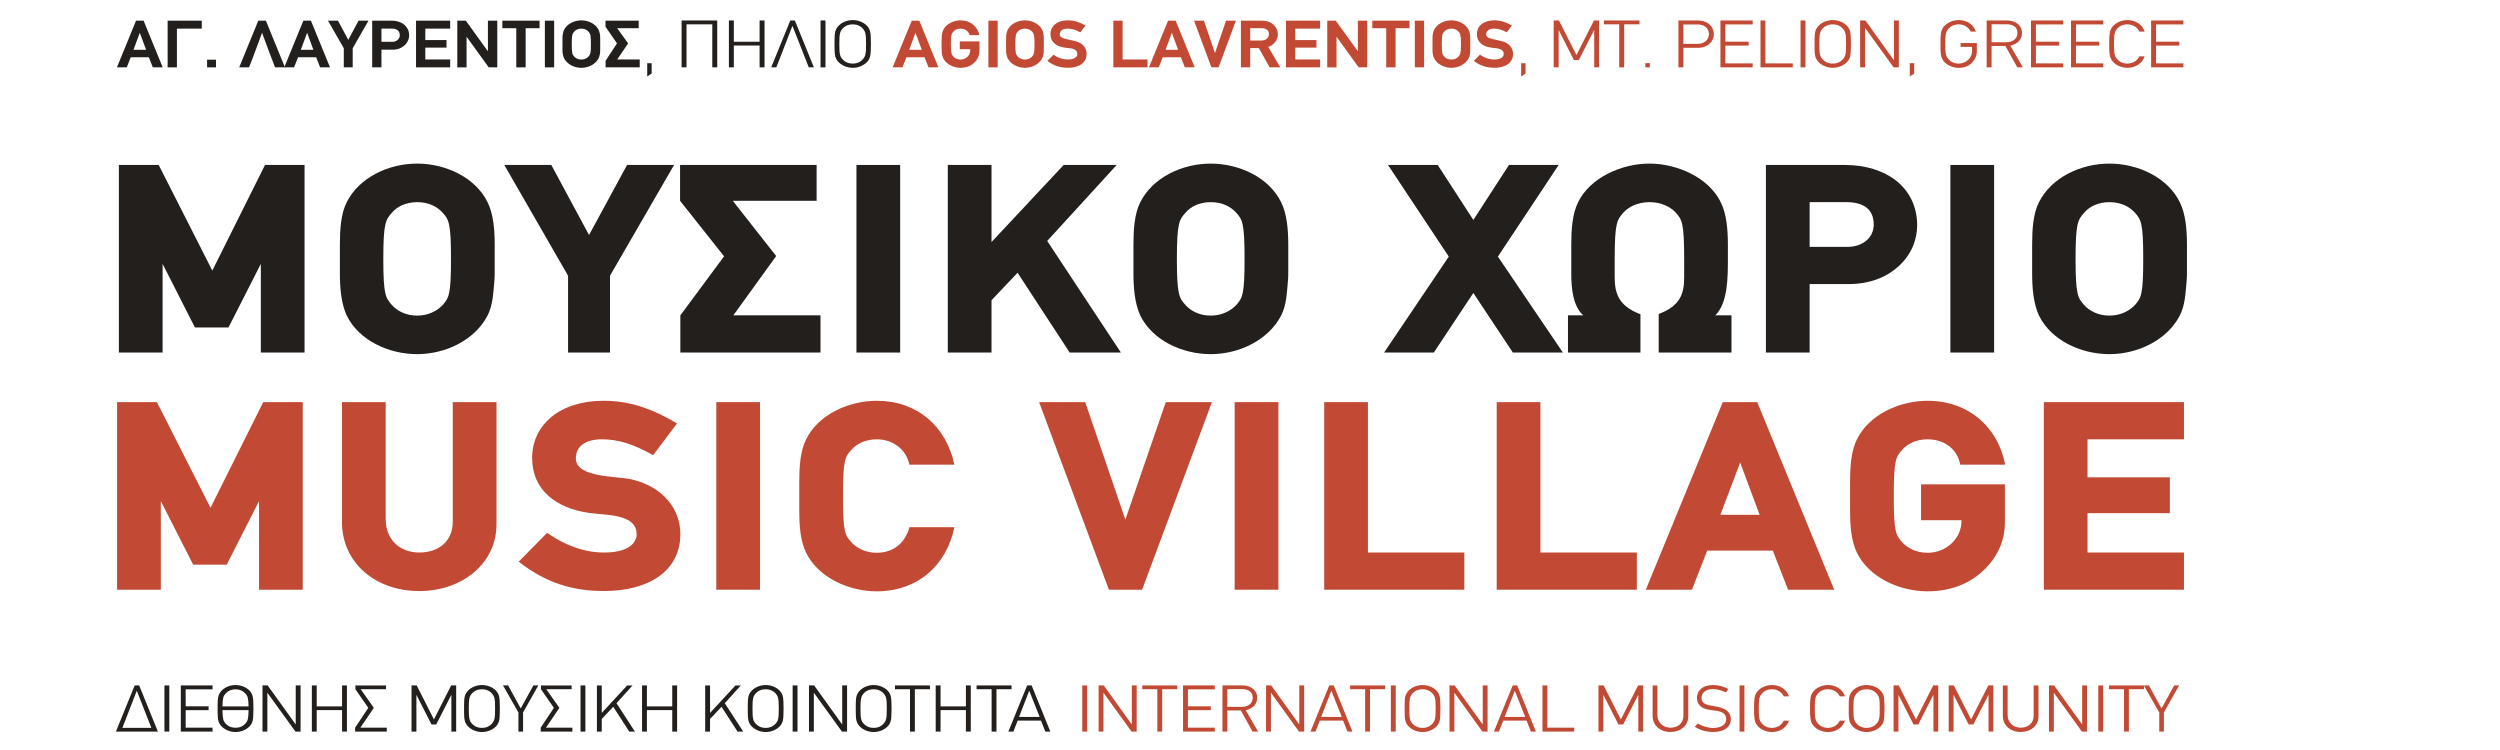 <?xml version="1.0" encoding="UTF-8"?><svg id="uuid-15c0be2b-ca18-4b2b-984c-16c649ada154" xmlns="http://www.w3.org/2000/svg" xmlns:xlink="http://www.w3.org/1999/xlink" viewBox="0 0 2177 653"><defs><clipPath id="uuid-35805014-f215-4dbc-95c2-16e3234dbe6c"><rect width="2177" height="653" style="fill:none;"/></clipPath></defs><g><path d="M133.07,58.66l-3.46-8.8h-15.78l-3.46,8.8h-8.54l16.63-40.66h6.59l16.63,40.66h-8.61Zm-11.28-29.98l-.13,.06-5.41,14.61h10.95l-5.41-14.67Z" style="fill:#231f1c;"/><path d="M154.06,24.92V58.66h-8.08V18h29.73v6.92h-21.65Z" style="fill:#231f1c;"/><path d="M180.33,58.66v-6.69h7.76v6.69h-7.76Z" style="fill:#231f1c;"/><path d="M239.53,58.66c-4.5-11.91-5.67-14.43-11.28-29.98q0,.06-.06,.06h-.07c-5.8,15.43-6.52,18.07-11.28,29.92h-8.54l16.63-40.66h6.59l16.63,40.66h-8.61Z" style="fill:#231f1c;"/><path d="M278.77,58.66l-3.46-8.8h-15.78l-3.46,8.8h-8.54l16.63-40.66h6.59l16.63,40.66h-8.61Zm-11.28-29.98l-.13,.06-5.41,14.61h10.95l-5.41-14.67Z" style="fill:#231f1c;"/><path d="M307.13,42v16.66h-7.76v-16.66l-13.76-24h8.67l9,16.72,8.93-16.72h8.67l-13.76,24Z" style="fill:#231f1c;"/><path d="M352.25,39.53c-2.54,2.29-5.93,3.75-10.56,3.75h-9.52v15.37h-8.08V18h16.76c5.8,0,10.89,1.99,13.56,6.22,1.24,1.82,1.89,4.05,1.89,6.57,0,3.11-1.37,6.34-4.04,8.74Zm-11.02-14.61h-9.06v11.5h9.26c1.83,0,3.33-.47,4.43-1.35,1.5-1.11,2.28-2.58,2.28-4.4,0-3.93-2.74-5.75-6.91-5.75Z" style="fill:#231f1c;"/><path d="M362.28,58.66V18h29.73v6.92h-21.65v9.97h18.45v6.57h-18.45v10.33h21.65v6.86h-29.73Z" style="fill:#231f1c;"/><path d="M425.59,58.66l-19.17-26.52-.13,.06v26.46h-8.08V18h7.43l19.17,26.58,.07-.12V18h8.15V58.66h-7.43Z" style="fill:#231f1c;"/><path d="M457.73,24.57V58.66h-8.15V24.57h-12.13v-6.57h32.4v6.57h-12.13Z" style="fill:#231f1c;"/><path d="M474.48,58.66V18h8.08V58.66h-8.08Z" style="fill:#231f1c;"/><path d="M491.23,50.8c-1.11-2.29-1.43-4.58-1.43-7.57v-9.8c0-2.82,.39-5.34,1.43-7.51,2.61-5.16,8.87-8.21,15-8.21s12.39,3.05,15,8.21c1.04,2.17,1.43,4.69,1.43,7.51v9.8c0,2.99-.33,5.28-1.43,7.57-2.61,5.16-8.87,8.27-15,8.27s-12.39-3.11-15-8.27Zm21.26-1.58c1.56-1.88,2.09-2.7,2.09-10.8s-.52-8.98-2.09-10.85c-1.24-1.41-3.33-2.64-6.26-2.64s-5.02,1.23-6.26,2.64c-1.56,1.88-2.09,2.7-2.09,10.85s.52,8.92,2.09,10.8c1.24,1.41,3.33,2.64,6.26,2.64s5.02-1.23,6.26-2.64Z" style="fill:#231f1c;"/><path d="M527.35,58.66v-5.75l9.91-15.14-9.98-14.49v-5.28h28.88v6.57h-18.71l9.52,13.2-9.52,14.02h19.63v6.86h-29.73Z" style="fill:#231f1c;"/></g><path d="M563.61,66.58v-11.56h3.85v9.04l-3.85,2.52Z" style="fill:#231f1c;"/><g><path d="M620.26,58.66V21.17h-22.43V58.66h-4.3V17.82h31.04V58.66h-4.3Z" style="fill:#231f1c;"/><path d="M661.46,58.66v-19.01h-22.43v19.01h-4.3V17.82h4.3v18.54h22.43V17.82h4.3V58.66h-4.3Z" style="fill:#231f1c;"/><path d="M704.29,58.66c-2.28-5.98-2.74-6.98-4.3-10.91-1.37-3.75-3.91-9.86-9.85-24.99h-.2c-5.87,15.14-8.28,21.3-9.65,24.99-1.56,3.93-1.89,4.99-4.3,10.91h-4.43l16.63-40.83h3.98l16.56,40.83h-4.43Z" style="fill:#231f1c;"/><path d="M714.53,58.66V17.82h4.3V58.66h-4.3Z" style="fill:#231f1c;"/><path d="M758.27,43.58c-.07,3.29-.33,5.57-1.3,7.63-2.28,4.81-8.61,7.86-14.41,7.86s-12-3.05-14.41-7.86c-1.04-2.05-1.3-4.34-1.37-7.63-.06-.7-.06-1.47-.06-2.35v-5.81c0-.88,0-1.7,.06-2.46,.07-3.29,.33-5.57,1.37-7.63,2.41-4.81,8.41-7.86,14.41-7.86s12.13,3.05,14.41,7.86c.98,2.05,1.24,4.34,1.3,7.63,.06,1.47,.13,3.23,.13,5.34s-.07,3.87-.13,5.28Zm-6.91-18.66c-1.76-2.05-4.69-3.7-8.8-3.7s-7.11,1.64-8.87,3.7c-2.28,2.7-2.8,4.46-2.8,13.38s.52,10.68,2.8,13.32c1.76,2.05,4.69,3.75,8.87,3.75s7.04-1.7,8.8-3.75c2.28-2.64,2.8-4.34,2.8-13.32s-.52-10.68-2.8-13.38Z" style="fill:#231f1c;"/></g><g><path d="M808.54,58.66l-3.46-8.8h-15.78l-3.46,8.8h-8.54l16.63-40.66h6.59l16.63,40.66h-8.61Zm-11.28-29.98l-.13,.06-5.41,14.61h10.95l-5.41-14.67Z" style="fill:#c24933;"/><path d="M852.87,30.61h-8.48c-.98-3.46-4.04-5.69-7.95-5.69-2.93,0-5.02,1.23-6.26,2.64-1.63,1.94-2.15,2.7-2.15,10.85s.59,8.92,2.15,10.8c1.24,1.41,3.33,2.64,6.26,2.64,4.76,0,8.41-3.64,8.41-7.8v-1.23h-9.06v-6.75h17.15v8.33c0,3.46-1.3,6.45-3.39,8.98-2.93,3.52-7.37,5.69-13.11,5.69-6.06,0-12.39-3.11-15-8.27-1.04-2.11-1.37-4.63-1.43-7.45-.07-.76-.07-1.58-.07-2.41v-5.1c0-.82,0-1.64,.07-2.41,.07-2.82,.39-5.34,1.43-7.51,2.61-5.16,8.93-8.21,15-8.21,8.74,0,14.87,5.52,16.43,12.91Z" style="fill:#c24933;"/><path d="M860.69,58.66V18h8.08V58.66h-8.08Z" style="fill:#c24933;"/><path d="M877.51,50.8c-1.11-2.29-1.43-4.58-1.43-7.57v-9.8c0-2.82,.39-5.34,1.43-7.51,2.61-5.16,8.87-8.21,15-8.21s12.39,3.05,15,8.21c1.04,2.17,1.43,4.69,1.43,7.51v9.8c0,2.99-.33,5.28-1.43,7.57-2.61,5.16-8.87,8.27-15,8.27s-12.39-3.11-15-8.27Zm21.26-1.58c1.56-1.88,2.09-2.7,2.09-10.8s-.52-8.98-2.09-10.85c-1.24-1.41-3.33-2.64-6.26-2.64s-5.02,1.23-6.26,2.64c-1.56,1.88-2.09,2.7-2.09,10.85s.52,8.92,2.09,10.8c1.24,1.41,3.33,2.64,6.26,2.64s5.02-1.23,6.26-2.64Z" style="fill:#c24933;"/><path d="M929.99,59.01c-6.72,0-12.45-1.76-17.93-5.98l5.35-5.4c3.85,2.76,8.02,4.17,12.65,4.17,5.41,0,8.08-2.11,8.08-4.87,0-2.05-1.17-3.4-3.19-4.17-1.76-.7-4.43-.82-6.52-1.11-4.37-.53-8.15-1.53-10.95-4.52-1.83-2-2.74-4.46-2.74-7.33,0-7.1,5.74-12.09,15.13-12.09,5.67,0,10.5,1.7,15.39,4.52l-4.56,5.93c-3.72-2.11-7.3-3.23-11.15-3.23s-6.72,1.7-6.72,4.99c0,3.64,5.8,3.99,8.8,4.81,2.61,.65,5.28,1.11,7.17,1.88,5.02,2.05,7.43,6.04,7.43,10.33,0,7.74-6.52,12.09-16.23,12.09Z" style="fill:#c24933;"/><path d="M969.5,58.66V18h8.08V51.79h21.65v6.86h-29.73Z" style="fill:#c24933;"/><path d="M1031.76,58.66l-3.46-8.8h-15.78l-3.46,8.8h-8.54l16.63-40.66h6.59l16.63,40.66h-8.61Zm-11.28-29.98l-.13,.06-5.41,14.61h10.95l-5.41-14.67Z" style="fill:#c24933;"/><path d="M1061.1,58.66h-6.19l-15.13-40.66h8.61l9.52,27.99,.2-.06,9.52-27.93h8.61l-15.13,40.66Z" style="fill:#c24933;"/><path d="M1105.62,58.66l-9.45-16.78h-7.5v16.78h-8.08V18h18c4.96,0,9,1.41,11.87,5.16,1.37,1.82,2.28,3.99,2.28,6.51s-.78,4.93-2.35,6.98c-1.5,1.88-3.46,3.29-6,4.22l10.5,17.78h-9.26Zm-1.56-31.98c-1.24-1.58-3.26-2.11-5.54-2.11h-9.85v10.74h9.45c2.35,0,4.11-.7,5.35-1.88,.98-1,1.5-2.23,1.5-3.75,0-1.23-.33-2.23-.91-2.99Z" style="fill:#c24933;"/><path d="M1119.83,58.66V18h29.73v6.92h-21.65v9.97h18.45v6.57h-18.45v10.33h21.65v6.86h-29.73Z" style="fill:#c24933;"/><path d="M1183.14,58.66l-19.17-26.52-.13,.06v26.46h-8.08V18h7.43l19.17,26.58,.06-.12V18h8.15V58.66h-7.43Z" style="fill:#c24933;"/><path d="M1215.28,24.57V58.66h-8.15V24.57h-12.13v-6.57h32.41v6.57h-12.13Z" style="fill:#c24933;"/><path d="M1232.03,58.66V18h8.08V58.66h-8.08Z" style="fill:#c24933;"/><path d="M1248.85,50.8c-1.11-2.29-1.43-4.58-1.43-7.57v-9.8c0-2.82,.39-5.34,1.43-7.51,2.61-5.16,8.87-8.21,15-8.21s12.39,3.05,15,8.21c1.04,2.17,1.43,4.69,1.43,7.51v9.8c0,2.99-.33,5.28-1.43,7.57-2.61,5.16-8.87,8.27-15,8.27s-12.39-3.11-15-8.27Zm21.26-1.58c1.56-1.88,2.09-2.7,2.09-10.8s-.52-8.98-2.09-10.85c-1.24-1.41-3.33-2.64-6.26-2.64s-5.02,1.23-6.26,2.64c-1.57,1.88-2.09,2.7-2.09,10.85s.52,8.92,2.09,10.8c1.24,1.41,3.33,2.64,6.26,2.64s5.02-1.23,6.26-2.64Z" style="fill:#c24933;"/><path d="M1301.33,59.01c-6.72,0-12.45-1.76-17.93-5.98l5.35-5.4c3.85,2.76,8.02,4.17,12.65,4.17,5.41,0,8.08-2.11,8.08-4.87,0-2.05-1.17-3.4-3.2-4.17-1.76-.7-4.43-.82-6.52-1.11-4.37-.53-8.15-1.53-10.95-4.52-1.83-2-2.74-4.46-2.74-7.33,0-7.1,5.74-12.09,15.13-12.09,5.67,0,10.5,1.7,15.39,4.52l-4.56,5.93c-3.72-2.11-7.3-3.23-11.15-3.23s-6.72,1.7-6.72,4.99c0,3.64,5.8,3.99,8.8,4.81,2.61,.65,5.28,1.11,7.17,1.88,5.02,2.05,7.43,6.04,7.43,10.33,0,7.74-6.52,12.09-16.24,12.09Z" style="fill:#c24933;"/></g><g><path d="M1324.61,66.58v-11.56h3.85v9.04l-3.85,2.52Z" style="fill:#c24933;"/><path d="M1388.24,58.66V26.21l-.2,.18-13.24,25.99h-4.17l-13.3-26.17-.07,.18V58.66h-4.3V17.82h4.56l15.26,30.1,15.26-30.1h4.43V58.66h-4.24Z" style="fill:#c24933;"/><path d="M1414.32,21.17V58.66h-4.3V21.17h-13.3v-3.34h30.97v3.34h-13.37Z" style="fill:#c24933;"/><path d="M1432.77,58.66v-3.7h3.91v3.7h-3.91Z" style="fill:#c24933;"/><path d="M1488.64,38.12c-2.28,2.05-5.54,3.52-9.98,3.52h-12.78v17.01h-4.3V17.82h16.1c5.67,0,10.3,1.64,12.91,5.81,1.11,1.7,1.83,3.75,1.83,6.28,0,2.88-1.24,5.93-3.78,8.21Zm-10.5-16.84h-12.26v16.9h12.52c2.54,0,4.69-.65,6.39-1.94,2.28-1.64,3.33-4.17,3.33-6.51,0-5.63-4.43-8.45-9.98-8.45Z" style="fill:#c24933;"/><path d="M1498.15,58.66V17.82h28.1v3.46h-23.8v15.02h20.28v3.4h-20.28v15.49h23.8v3.46h-28.1Z" style="fill:#c24933;"/><path d="M1533.03,58.66V17.82h4.3V55.2h23.8v3.46h-28.1Z" style="fill:#c24933;"/><path d="M1567.91,58.66V17.82h4.3V58.66h-4.3Z" style="fill:#c24933;"/><path d="M1611.66,43.58c-.06,3.29-.33,5.57-1.3,7.63-2.28,4.81-8.61,7.86-14.41,7.86s-12-3.05-14.41-7.86c-.98-1.94-1.37-4.69-1.37-7.51,0-.18-.13-7.16,0-10.74,.06-3.29,.33-5.57,1.37-7.63,2.41-4.81,8.41-7.86,14.41-7.86s12.13,3.05,14.41,7.86c.98,2.05,1.24,4.34,1.3,7.63,.07,1.47,.13,3.23,.13,5.34s-.07,3.87-.13,5.28Zm-6.91-18.66c-1.76-2.05-4.69-3.7-8.8-3.7s-7.11,1.64-8.87,3.7c-2.28,2.7-2.8,4.46-2.8,13.38s.52,10.68,2.8,13.32c1.76,2.05,4.69,3.75,8.87,3.75s7.04-1.7,8.8-3.75c2.28-2.64,2.8-4.34,2.8-13.32s-.52-10.68-2.8-13.38Z" style="fill:#c24933;"/><path d="M1648.95,58.66l-24.78-34.32-.07,.18V58.66h-4.3V17.82h4.56l24.78,34.5,.07-.18V17.82h4.3V58.66h-4.56Z" style="fill:#c24933;"/><path d="M1663.03,66.58v-11.56h3.85v9.04l-3.85,2.52Z" style="fill:#c24933;"/><path d="M1720.66,27.5h-4.63c-1.63-3.46-5.41-6.28-10.43-6.28-4.11,0-7.04,1.64-8.8,3.7-2.28,2.7-2.87,4.4-2.87,13.38s.59,10.62,2.87,13.32c1.76,2.05,4.69,3.75,8.8,3.75,6.71,0,11.67-5.22,11.67-10.79v-3.75h-9.98v-3.34h14.15v7.45c0,3.29-1.3,6.16-3.33,8.68-2.8,3.34-6.98,5.46-12.52,5.46-5.93,0-11.93-3.05-14.34-7.86-1.04-2.05-1.24-4.34-1.43-7.63-.06-.7-.06-1.47-.06-2.35,0-6.69,0-7.51,.06-8.27,.2-3.29,.39-5.57,1.43-7.63,2.41-4.81,8.41-7.86,14.34-7.86,7.69,0,13.11,4.34,15.06,10.03Z" style="fill:#c24933;"/><path d="M1756.65,58.66l-10.37-18.66h-12v18.66h-4.3V17.82h17.93c7.11,0,12.84,4.22,12.84,10.8,0,5.93-3.91,9.68-10.17,11.15l10.95,18.89h-4.89Zm-9.52-37.55h-12.84v15.67h12.65c5.67,0,9.84-2.82,9.84-8.16s-4.11-7.51-9.65-7.51Z" style="fill:#c24933;"/><path d="M1768.57,58.66V17.82h28.1v3.46h-23.8v15.02h20.28v3.4h-20.28v15.49h23.8v3.46h-28.1Z" style="fill:#c24933;"/><path d="M1803.45,58.66V17.82h28.1v3.46h-23.8v15.02h20.28v3.4h-20.28v15.49h23.8v3.46h-28.1Z" style="fill:#c24933;"/><path d="M1852.54,59.07c-5.93,0-11.93-3.05-14.34-7.86-1.04-2.05-1.24-4.34-1.43-7.63-.06-.7-.06-1.47-.06-2.35v-5.81c0-.88,0-1.7,.06-2.46,.2-3.29,.39-5.57,1.43-7.63,2.41-4.81,8.41-7.86,14.34-7.86,7.69,0,13.11,4.34,15.06,10.03h-4.63c-1.63-3.46-5.41-6.28-10.43-6.28-4.11,0-7.04,1.64-8.8,3.7-2.28,2.7-2.87,4.4-2.87,13.38s.59,10.62,2.87,13.32c1.76,2.05,4.69,3.75,8.8,3.75,4.96,0,8.87-2.87,10.43-6.34h4.63c-1.96,5.69-7.37,10.03-15.06,10.03Z" style="fill:#c24933;"/><path d="M1873.21,58.66V17.82h28.1v3.46h-23.8v15.02h20.28v3.4h-20.28v15.49h23.8v3.46h-28.1Z" style="fill:#c24933;"/></g><g><path d="M141.59,306.98h-38.07V143.64h34.68l46.68,92,45.9-92h34.42v163.35h-38.07v-77.21l-28.16,55.39h-29.21l-28.16-55.39v77.21Z" style="fill:#231f1c;"/><path d="M430.53,244.32c-1.04,11.27-1.3,21.36-6,30.51-10.95,21.12-36.25,33.56-61.28,33.56s-50.85-12.2-61.28-33.56c-4.95-10.56-6-24.41-6-37.08v-24.41c0-12.91,.78-27.22,6-37.32,10.69-21.36,36.25-33.56,61.28-33.56s50.85,12.2,61.28,33.56c5.22,10.33,6.26,24.41,6.26,37.32v22.53c0,3.05,0,5.87-.26,8.45Zm-45.11-59.14c-4.43-4.93-11.73-9.15-22.17-9.15s-17.73,4.22-21.9,9.15c-5.48,6.1-7.56,8.92-7.56,40.37s2.09,34.03,7.56,40.13c4.17,4.69,11.73,9.15,21.9,9.15s17.73-4.46,22.17-9.15c5.48-6.34,7.3-8.68,7.3-40.13s-1.83-34.27-7.3-40.37Z" style="fill:#231f1c;"/><path d="M531.18,306.98h-36.51v-66.89l-55.54-96.46h40.94l32.86,61.02,33.12-61.02h40.94l-55.81,96.46v66.89Z" style="fill:#231f1c;"/><path d="M592.46,274.6l38.07-51.4-38.33-48.35v-31.21h118.91v31.21h-73.02l37.81,48.11-37.29,51.63h75.88v32.39h-122.04v-32.39Z" style="fill:#231f1c;"/><path d="M745.8,143.64h38.07v163.35h-38.07V143.64Z" style="fill:#231f1c;"/><path d="M926.25,143.64h46.16l-60.5,66.18,64.15,97.16h-44.59l-45.37-69.47-22.69,23.94v45.53h-38.07V143.64h38.07v67.12l62.85-67.12Z" style="fill:#231f1c;"/><path d="M1121.57,244.32c-1.04,11.27-1.3,21.36-6,30.51-10.95,21.12-36.25,33.56-61.28,33.56s-50.85-12.2-61.28-33.56c-4.96-10.56-6-24.41-6-37.08v-24.41c0-12.91,.78-27.22,6-37.32,10.69-21.36,36.25-33.56,61.28-33.56s50.85,12.2,61.28,33.56c5.21,10.33,6.26,24.41,6.26,37.32v22.53c0,3.05,0,5.87-.26,8.45Zm-45.11-59.14c-4.43-4.93-11.74-9.15-22.17-9.15s-17.73,4.22-21.9,9.15c-5.48,6.1-7.56,8.92-7.56,40.37s2.09,34.03,7.56,40.13c4.17,4.69,11.73,9.15,21.9,9.15s17.73-4.46,22.17-9.15c5.48-6.34,7.3-8.68,7.3-40.13s-1.83-34.27-7.3-40.37Z" style="fill:#231f1c;"/><path d="M1282.98,255.12l-34.42,51.87h-43.29l56.33-83.55-52.94-79.8h43.29l31.03,47.88,31.03-47.88h43.29l-52.94,79.8,56.59,83.55h-43.55l-34.42-51.87Z" style="fill:#231f1c;"/><path d="M1444.4,273.42c18.51-7.04,22.17-17.13,22.17-31.92v-15.96c0-31.45-1.83-34.27-7.3-40.37-4.17-4.69-12.26-9.15-22.95-9.15s-18.51,4.46-22.69,9.15c-5.48,6.1-7.56,8.92-7.56,40.37v15.96c0,14.55,3.91,25.11,22.43,32.15v33.33h-63.11v-32.39h13.3c-8.87-7.98-10.43-23-10.43-36.38v-24.88c0-12.91,.78-26.99,6-37.32,10.43-21.36,37.81-33.56,62.06-33.56s51.63,12.2,62.06,33.56c5.21,10.33,6.26,24.41,6.26,37.32v12.2c0,15.72,0,38.49-10.95,49.05h14.08v32.39h-63.37v-33.56Z" style="fill:#231f1c;"/><path d="M1609.73,247.37h-33.9v59.61h-38.07V143.64h68.58c36.51,0,63.11,19.95,63.11,52.57,0,12.91-5.22,25.82-16.43,35.91-10.17,9.15-24.51,15.25-43.29,15.25Zm-33.9-71.35v38.96h32.86c12.78,0,22.95-7.51,22.95-19.48,0-13.14-8.61-19.48-23.99-19.48h-31.81Z" style="fill:#231f1c;"/><path d="M1698.39,143.64h38.07v163.35h-38.07V143.64Z" style="fill:#231f1c;"/><path d="M1904.14,244.32c-1.04,11.27-1.3,21.36-6,30.51-10.95,21.12-36.25,33.56-61.28,33.56s-50.85-12.2-61.28-33.56c-4.96-10.56-6-24.41-6-37.08v-24.41c0-12.91,.78-27.22,6-37.32,10.69-21.36,36.25-33.56,61.28-33.56s50.85,12.2,61.28,33.56c5.21,10.33,6.26,24.41,6.26,37.32v22.53c0,3.05,0,5.87-.26,8.45Zm-45.11-59.14c-4.43-4.93-11.74-9.15-22.17-9.15s-17.73,4.22-21.9,9.15c-5.48,6.1-7.56,8.92-7.56,40.37s2.09,34.03,7.56,40.13c4.17,4.69,11.73,9.15,21.9,9.15s17.73-4.46,22.17-9.15c5.48-6.34,7.3-8.68,7.3-40.13s-1.83-34.27-7.3-40.37Z" style="fill:#231f1c;"/></g><g><path d="M140.03,513.52h-38.07v-163.35h34.68l46.68,92,45.9-92h34.42v163.35h-38.07v-77.21l-28.16,55.39h-29.21l-28.16-55.39v77.21Z" style="fill:#c24933;"/><path d="M365.07,514.69c-37.55,0-67.28-23.94-67.28-60.32v-104.2h38.07v101.62c0,18.78,12.78,29.34,29.21,29.34s29.21-9.15,29.21-27.22v-103.74h38.07v106.32c0,34.74-30.51,58.21-67.28,58.21Z" style="fill:#c24933;"/><path d="M451.65,489.11l24.77-25.11c16.43,11.5,33.12,17.13,49.81,17.13,20.08,0,28.16-7.75,28.16-15.96,0-17.84-26.86-16.43-41.46-18.54-28.16-3.99-49.55-19.48-49.55-47.88s23.73-49.76,62.06-49.76c22.95,0,42.25,6.81,64.15,19.71l-20.86,27.69c-16.95-9.62-30.25-13.85-44.59-13.85s-22.69,6.1-22.69,16.66c0,17.13,36.51,15.26,48.76,18.31,28.42,6.81,42.25,26.75,42.25,47.64,0,31.92-27.38,49.52-66.5,49.52-26.86,0-50.33-6.81-74.32-25.58Z" style="fill:#c24933;"/><path d="M623.76,350.17h38.07v163.35h-38.07v-163.35Z" style="fill:#c24933;"/><path d="M763.53,514.93c-24.77,0-51.11-12.2-61.54-33.56-5.22-10.8-6-24.17-6-37.08v-24.41c0-12.91,.78-26.99,6-37.32,10.43-21.36,36.77-33.56,61.54-33.56,35.2,0,60.5,22.3,67.54,55.62h-39.12c-3.13-14.08-15.12-22.06-28.42-22.06-10.43,0-17.73,4.22-22.17,9.15-5.48,6.1-7.3,8.92-7.3,40.37s1.83,33.8,7.3,40.13c4.43,4.69,11.73,9.15,22.17,9.15,13.3,0,24.51-7.51,28.42-22.3h39.12c-6.78,33.56-32.34,55.86-67.54,55.86Z" style="fill:#c24933;"/><path d="M1015.17,350.17h40.16l-60.76,163.35h-28.95l-60.76-163.35h40.16l34.94,102.33,35.2-102.33Z" style="fill:#c24933;"/><path d="M1075.15,350.17h38.07v163.35h-38.07v-163.35Z" style="fill:#c24933;"/><path d="M1153.12,350.17h38.07v130.96h83.97v32.39h-122.04v-163.35Z" style="fill:#c24933;"/><path d="M1303.32,350.17h38.07v130.96h83.97v32.39h-122.04v-163.35Z" style="fill:#c24933;"/><path d="M1543.76,479.49h-57.11l-13.3,34.03h-40.16l67.02-163.35h29.99l67.02,163.35h-40.16l-13.3-34.03Zm-45.64-31.21h34.16l-16.95-45.53-17.21,45.53Z" style="fill:#c24933;"/><path d="M1732.03,491.69c-12.26,14.32-30.25,23.24-53.46,23.24-24.77,0-51.11-12.2-61.54-33.56-5.21-10.8-6-24.17-6-37.08v-24.41c0-12.91,.78-26.99,6-37.32,10.43-21.36,36.77-33.56,61.54-33.56,35.46,0,61.28,22.77,67.54,55.62h-39.12c-2.87-14.79-15.12-22.06-28.42-22.06-10.43,0-17.73,4.22-22.17,9.15-5.48,6.1-7.3,8.92-7.3,40.37s1.83,33.8,7.3,40.13c4.43,4.69,11.73,9.15,22.17,9.15,16.43,0,29.47-12.67,29.47-27.46v-.94h-35.2v-31.21h73.02v33.56c0,14.08-5.22,26.29-13.82,36.38Z" style="fill:#c24933;"/><path d="M1779.75,350.17h122.04v32.39h-83.97v33.09h71.71v31.21h-71.71v34.27h83.97v32.39h-122.04v-163.35Z" style="fill:#c24933;"/></g><g style="clip-path:url(#uuid-35805014-f215-4dbc-95c2-16e3234dbe6c);"><g><path d="M100.93,637.06l16.36-40.19h3.91l16.29,40.19h-36.56Zm18.28-35.34h-.19l-12.44,32.1h25.21l-12.57-32.1Z" style="fill:#231f1c;"/><path d="M143.2,637.06v-40.19h4.23v40.19h-4.23Z" style="fill:#231f1c;"/><path d="M157.44,637.06v-40.19h27.65v3.41h-23.41v14.78h19.95v3.35h-19.95v15.24h23.41v3.41h-27.65Z" style="fill:#231f1c;"/><path d="M220.57,622.22c-.06,3.23-.32,5.49-1.28,7.51-2.25,4.73-8.47,7.74-14.18,7.74s-11.8-3-14.18-7.74c-1.03-2.02-1.28-4.27-1.35-7.51-.06-.69-.06-1.44-.06-2.31v-5.72c0-.87,0-1.67,.06-2.42,.06-3.23,.32-5.43,1.35-7.51,2.37-4.73,8.28-7.74,14.18-7.74s11.93,3,14.18,7.74c.96,2.08,1.22,4.27,1.28,7.51,.06,1.44,.13,3.18,.13,5.25s-.06,3.81-.13,5.2Zm-6.86-18.3c-1.73-2.02-4.68-3.64-8.6-3.64s-6.93,1.62-8.66,3.64c-1.92,2.31-2.57,3.58-2.76,11.2h22.77c-.19-7.62-.83-8.89-2.76-11.2Zm-20.01,14.49c.19,7.85,.77,9.41,2.76,11.66,1.73,2.02,4.62,3.64,8.66,3.64s6.86-1.62,8.6-3.64c1.99-2.25,2.57-3.81,2.76-11.66h-22.77Z" style="fill:#231f1c;"/><path d="M257.26,637.06l-24.38-33.78-.06,.17v33.6h-4.23v-40.19h4.49l24.38,33.95,.06-.17v-33.78h4.23v40.19h-4.49Z" style="fill:#231f1c;"/><path d="M297.87,637.06v-18.71h-22.07v18.71h-4.23v-40.19h4.23v18.25h22.07v-18.25h4.23v40.19h-4.23Z" style="fill:#231f1c;"/><path d="M309.23,637.06v-3.41l11.48-17.26-11.23-16.22v-3.29h26.69v3.29h-22.07l11.42,16.22-11.68,17.26h22.97v3.41h-27.58Z" style="fill:#231f1c;"/><path d="M393.07,637.06v-31.93l-.19,.17-13.02,25.58h-4.11l-13.09-25.75-.06,.17v31.76h-4.23v-40.19h4.49l15.01,29.62,15.01-29.62h4.36v40.19h-4.17Z" style="fill:#231f1c;"/><path d="M435.16,622.22c-.06,3.23-.32,5.49-1.28,7.51-2.25,4.73-8.47,7.74-14.18,7.74s-11.8-3-14.18-7.74c-1.03-2.02-1.28-4.27-1.35-7.51-.06-.69-.06-1.44-.06-2.31v-5.72c0-.87,0-1.67,.06-2.42,.06-3.23,.32-5.49,1.35-7.51,2.37-4.73,8.28-7.74,14.18-7.74s11.93,3,14.18,7.74c.96,2.02,1.22,4.27,1.28,7.51,.06,1.44,.13,3.18,.13,5.25s-.06,3.81-.13,5.2Zm-6.8-18.36c-1.73-2.02-4.62-3.64-8.66-3.64s-6.99,1.62-8.72,3.64c-2.25,2.66-2.76,4.39-2.76,13.17s.51,10.51,2.76,13.11c1.73,2.02,4.62,3.7,8.72,3.7s6.93-1.67,8.66-3.7c2.25-2.6,2.76-4.27,2.76-13.11s-.51-10.51-2.76-13.17Z" style="fill:#231f1c;"/><path d="M455.49,620.43v16.63h-4.04v-16.63l-13.41-23.56h4.43l10.97,20.04,11.03-20.04h4.3l-13.28,23.56Z" style="fill:#231f1c;"/><path d="M470.83,637.06v-3.41l11.48-17.26-11.23-16.22v-3.29h26.69v3.29h-22.07l11.42,16.22-11.68,17.26h22.97v3.41h-27.58Z" style="fill:#231f1c;"/><path d="M505.53,637.06v-40.19h4.23v40.19h-4.23Z" style="fill:#231f1c;"/><path d="M547.94,637.06l-13.92-21.59-10.01,10.57v11.03h-4.23v-40.19h4.23v23.85l.19-.12,21.94-23.73h4.68l-13.98,15.47,16.04,24.71h-4.94Z" style="fill:#231f1c;"/><path d="M585.4,637.06v-18.71h-22.07v18.71h-4.23v-40.19h4.23v18.25h22.07v-18.25h4.23v40.19h-4.23Z" style="fill:#231f1c;"/><path d="M642.24,637.06l-13.92-21.59-10.01,10.57v11.03h-4.23v-40.19h4.23v23.85l.19-.12,21.94-23.73h4.68l-13.98,15.47,16.04,24.71h-4.94Z" style="fill:#231f1c;"/><path d="M682.21,622.22c-.06,3.23-.32,5.49-1.28,7.51-2.25,4.73-8.47,7.74-14.18,7.74s-11.8-3-14.18-7.74c-1.03-2.02-1.28-4.27-1.35-7.51-.06-.69-.06-1.44-.06-2.31v-5.72c0-.87,0-1.67,.06-2.42,.06-3.23,.32-5.49,1.35-7.51,2.37-4.73,8.28-7.74,14.18-7.74s11.93,3,14.18,7.74c.96,2.02,1.22,4.27,1.28,7.51,.06,1.44,.13,3.18,.13,5.25s-.06,3.81-.13,5.2Zm-6.8-18.36c-1.73-2.02-4.62-3.64-8.66-3.64s-6.99,1.62-8.72,3.64c-2.25,2.66-2.76,4.39-2.76,13.17s.51,10.51,2.76,13.11c1.73,2.02,4.62,3.7,8.72,3.7s6.93-1.67,8.66-3.7c2.25-2.6,2.76-4.27,2.76-13.11s-.51-10.51-2.76-13.17Z" style="fill:#231f1c;"/><path d="M690.23,637.06v-40.19h4.23v40.19h-4.23Z" style="fill:#231f1c;"/><path d="M733.14,637.06l-24.38-33.78-.06,.17v33.6h-4.23v-40.19h4.49l24.38,33.95,.06-.17v-33.78h4.23v40.19h-4.49Z" style="fill:#231f1c;"/><path d="M776.25,622.22c-.06,3.23-.32,5.49-1.28,7.51-2.25,4.73-8.47,7.74-14.18,7.74s-11.8-3-14.18-7.74c-1.03-2.02-1.28-4.27-1.35-7.51-.06-.69-.06-1.44-.06-2.31v-5.72c0-.87,0-1.67,.06-2.42,.06-3.23,.32-5.49,1.35-7.51,2.37-4.73,8.28-7.74,14.18-7.74s11.93,3,14.18,7.74c.96,2.02,1.22,4.27,1.28,7.51,.06,1.44,.13,3.18,.13,5.25s-.06,3.81-.13,5.2Zm-6.8-18.36c-1.73-2.02-4.62-3.64-8.66-3.64s-6.99,1.62-8.72,3.64c-2.25,2.66-2.76,4.39-2.76,13.17s.51,10.51,2.76,13.11c1.73,2.02,4.62,3.7,8.72,3.7s6.93-1.67,8.66-3.7c2.25-2.6,2.76-4.27,2.76-13.11s-.51-10.51-2.76-13.17Z" style="fill:#231f1c;"/><path d="M796.65,600.17v36.9h-4.23v-36.9h-13.09v-3.29h30.47v3.29h-13.15Z" style="fill:#231f1c;"/><path d="M841.11,637.06v-18.71h-22.07v18.71h-4.23v-40.19h4.23v18.25h22.07v-18.25h4.23v40.19h-4.23Z" style="fill:#231f1c;"/><path d="M867.73,600.17v36.9h-4.23v-36.9h-13.09v-3.29h30.47v3.29h-13.15Z" style="fill:#231f1c;"/><path d="M910.27,637.06l-3.78-9.58h-20.27l-3.78,9.58h-4.36l16.36-40.19h3.91l16.29,40.19h-4.36Zm-13.92-35.34h-.19l-8.79,22.58h17.96l-8.98-22.58Z" style="fill:#231f1c;"/></g><g><path d="M942.43,637.06v-40.19h4.23v40.19h-4.23Z" style="fill:#c24933;"/><path d="M985.34,637.06l-24.38-33.78-.06,.17v33.6h-4.23v-40.19h4.49l24.38,33.95,.06-.17v-33.78h4.23v40.19h-4.49Z" style="fill:#c24933;"/><path d="M1012.03,600.17v36.9h-4.23v-36.9h-13.09v-3.29h30.47v3.29h-13.15Z" style="fill:#c24933;"/><path d="M1030.19,637.06v-40.19h27.65v3.41h-23.41v14.78h19.95v3.35h-19.95v15.24h23.41v3.41h-27.65Z" style="fill:#c24933;"/><path d="M1090.74,637.06l-10.2-18.36h-11.8v18.36h-4.23v-40.19h17.64c6.99,0,12.64,4.16,12.64,10.62,0,5.83-3.85,9.53-10.01,10.97l10.78,18.59h-4.81Zm-9.37-36.95h-12.64v15.42h12.44c5.58,0,9.69-2.77,9.69-8.03s-4.04-7.39-9.49-7.39Z" style="fill:#c24933;"/><path d="M1131.16,637.06l-24.38-33.78-.06,.17v33.6h-4.23v-40.19h4.49l24.38,33.95,.06-.17v-33.78h4.23v40.19h-4.49Z" style="fill:#c24933;"/><path d="M1173.37,637.06l-3.79-9.58h-20.27l-3.79,9.58h-4.36l16.36-40.19h3.91l16.29,40.19h-4.36Zm-13.92-35.34h-.19l-8.79,22.58h17.96l-8.98-22.58Z" style="fill:#c24933;"/><path d="M1193,600.17v36.9h-4.23v-36.9h-13.09v-3.29h30.47v3.29h-13.15Z" style="fill:#c24933;"/><path d="M1211.16,637.06v-40.19h4.23v40.19h-4.23Z" style="fill:#c24933;"/><path d="M1254.2,622.22c-.06,3.23-.32,5.49-1.28,7.51-2.25,4.73-8.47,7.74-14.18,7.74s-11.8-3-14.18-7.74c-.96-1.91-1.35-4.62-1.35-7.39,0-.17-.13-7.04,0-10.57,.06-3.23,.32-5.49,1.35-7.51,2.37-4.73,8.27-7.74,14.18-7.74s11.93,3,14.18,7.74c.96,2.02,1.22,4.27,1.28,7.51,.06,1.44,.13,3.18,.13,5.25s-.06,3.81-.13,5.2Zm-6.8-18.36c-1.73-2.02-4.62-3.64-8.66-3.64s-6.99,1.62-8.72,3.64c-2.25,2.66-2.76,4.39-2.76,13.17s.51,10.51,2.76,13.11c1.73,2.02,4.62,3.7,8.72,3.7s6.93-1.67,8.66-3.7c2.25-2.6,2.76-4.27,2.76-13.11s-.51-10.51-2.76-13.17Z" style="fill:#c24933;"/><path d="M1290.9,637.06l-24.38-33.78-.06,.17v33.6h-4.23v-40.19h4.49l24.38,33.95,.06-.17v-33.78h4.23v40.19h-4.49Z" style="fill:#c24933;"/><path d="M1333.11,637.06l-3.79-9.58h-20.27l-3.79,9.58h-4.36l16.36-40.19h3.91l16.29,40.19h-4.36Zm-13.92-35.34h-.19l-8.79,22.58h17.96l-8.98-22.58Z" style="fill:#c24933;"/><path d="M1343.19,637.06v-40.19h4.23v36.78h23.41v3.41h-27.65Z" style="fill:#c24933;"/><path d="M1426.65,637.06v-31.93l-.19,.17-13.02,25.58h-4.11l-13.09-25.75-.06,.17v31.76h-4.23v-40.19h4.49l15.01,29.62,15.01-29.62h4.36v40.19h-4.17Z" style="fill:#c24933;"/><path d="M1454.62,637.41c-8.72,0-15.52-5.54-15.52-14.09v-26.44h4.17v25.75c0,6.58,4.88,11.03,11.35,11.03s11.29-3.75,11.29-10.45v-26.33h4.23v27.02c0,8.08-6.8,13.51-15.52,13.51Z" style="fill:#c24933;"/><path d="M1491.89,637.41c-6.22,0-11.61-1.56-16.1-4.62l2.69-2.77c3.85,2.37,8.53,3.87,13.47,3.87,6.35,0,11.23-2.66,11.23-7.51,0-2.77-1.15-4.62-3.14-5.77-1.99-1.21-5-1.67-7.83-1.96-4.43-.52-8.6-1.21-11.48-3.75-1.99-1.79-3.01-3.98-3.01-7.22,0-6.47,4.88-11.14,14.05-11.14,4.94,0,9.43,1.39,13.34,3.46l-2.25,2.94c-3.4-1.67-7.31-2.89-11.42-2.89-4.94,0-9.75,2.42-9.75,7.74,0,6.75,8.47,6.41,13.6,7.62,2.25,.52,4.36,1.1,5.96,1.85,4.11,1.91,5.97,5.43,5.97,9.12,0,6.76-5.97,11.03-15.33,11.03Z" style="fill:#c24933;"/><path d="M1514.79,637.06v-40.19h4.23v40.19h-4.23Z" style="fill:#c24933;"/><path d="M1543.02,637.46c-5.84,0-11.74-3-14.11-7.74-1.03-2.02-1.22-4.27-1.41-7.51-.06-.69-.06-1.44-.06-2.31v-5.72c0-.87,0-1.67,.06-2.42,.19-3.23,.38-5.49,1.41-7.51,2.37-4.73,8.28-7.74,14.11-7.74,7.57,0,12.89,4.27,14.82,9.87h-4.55c-1.6-3.41-5.32-6.18-10.26-6.18-4.04,0-6.93,1.62-8.66,3.64-2.25,2.66-2.82,4.33-2.82,13.17s.58,10.45,2.82,13.11c1.73,2.02,4.62,3.7,8.66,3.7,4.88,0,8.72-2.83,10.26-6.24h4.55c-1.92,5.6-7.25,9.87-14.82,9.87Z" style="fill:#c24933;"/><path d="M1591.77,637.46c-5.84,0-11.74-3-14.11-7.74-1.03-2.02-1.22-4.27-1.41-7.51-.06-.69-.06-1.44-.06-2.31v-5.72c0-.87,0-1.67,.06-2.42,.19-3.23,.38-5.49,1.41-7.51,2.37-4.73,8.28-7.74,14.11-7.74,7.57,0,12.89,4.27,14.82,9.87h-4.55c-1.6-3.41-5.32-6.18-10.26-6.18-4.04,0-6.93,1.62-8.66,3.64-2.25,2.66-2.82,4.33-2.82,13.17s.58,10.45,2.82,13.11c1.73,2.02,4.62,3.7,8.66,3.7,4.88,0,8.72-2.83,10.26-6.24h4.55c-1.92,5.6-7.25,9.87-14.82,9.87Z" style="fill:#c24933;"/><path d="M1640.91,622.22c-.06,3.23-.32,5.49-1.28,7.51-2.25,4.73-8.47,7.74-14.18,7.74s-11.8-3-14.18-7.74c-.96-1.91-1.35-4.62-1.35-7.39,0-.17-.13-7.04,0-10.57,.06-3.23,.32-5.49,1.35-7.51,2.37-4.73,8.27-7.74,14.18-7.74s11.93,3,14.18,7.74c.96,2.02,1.22,4.27,1.28,7.51,.06,1.44,.13,3.18,.13,5.25s-.06,3.81-.13,5.2Zm-6.8-18.36c-1.73-2.02-4.62-3.64-8.66-3.64s-6.99,1.62-8.72,3.64c-2.25,2.66-2.76,4.39-2.76,13.17s.51,10.51,2.76,13.11c1.73,2.02,4.62,3.7,8.72,3.7s6.93-1.67,8.66-3.7c2.25-2.6,2.76-4.27,2.76-13.11s-.51-10.51-2.76-13.17Z" style="fill:#c24933;"/><path d="M1683.64,637.06v-31.93l-.19,.17-13.02,25.58h-4.11l-13.09-25.75-.06,.17v31.76h-4.23v-40.19h4.49l15.01,29.62,15.01-29.62h4.36v40.19h-4.17Z" style="fill:#c24933;"/><path d="M1731.62,637.06v-31.93l-.19,.17-13.02,25.58h-4.11l-13.09-25.75-.06,.17v31.76h-4.23v-40.19h4.49l15.01,29.62,15.01-29.62h4.36v40.19h-4.17Z" style="fill:#c24933;"/><path d="M1759.6,637.41c-8.72,0-15.52-5.54-15.52-14.09v-26.44h4.17v25.75c0,6.58,4.88,11.03,11.35,11.03s11.29-3.75,11.29-10.45v-26.33h4.23v27.02c0,8.08-6.8,13.51-15.52,13.51Z" style="fill:#c24933;"/><path d="M1812.91,637.06l-24.38-33.78-.06,.17v33.6h-4.23v-40.19h4.49l24.38,33.95,.06-.17v-33.78h4.23v40.19h-4.49Z" style="fill:#c24933;"/><path d="M1827.21,637.06v-40.19h4.23v40.19h-4.23Z" style="fill:#c24933;"/><path d="M1853.83,600.17v36.9h-4.23v-36.9h-13.09v-3.29h30.47v3.29h-13.15Z" style="fill:#c24933;"/><path d="M1884.31,620.43v16.63h-4.04v-16.63l-13.41-23.56h4.43l10.97,20.04,11.03-20.04h4.3l-13.28,23.56Z" style="fill:#c24933;"/></g></g></svg>